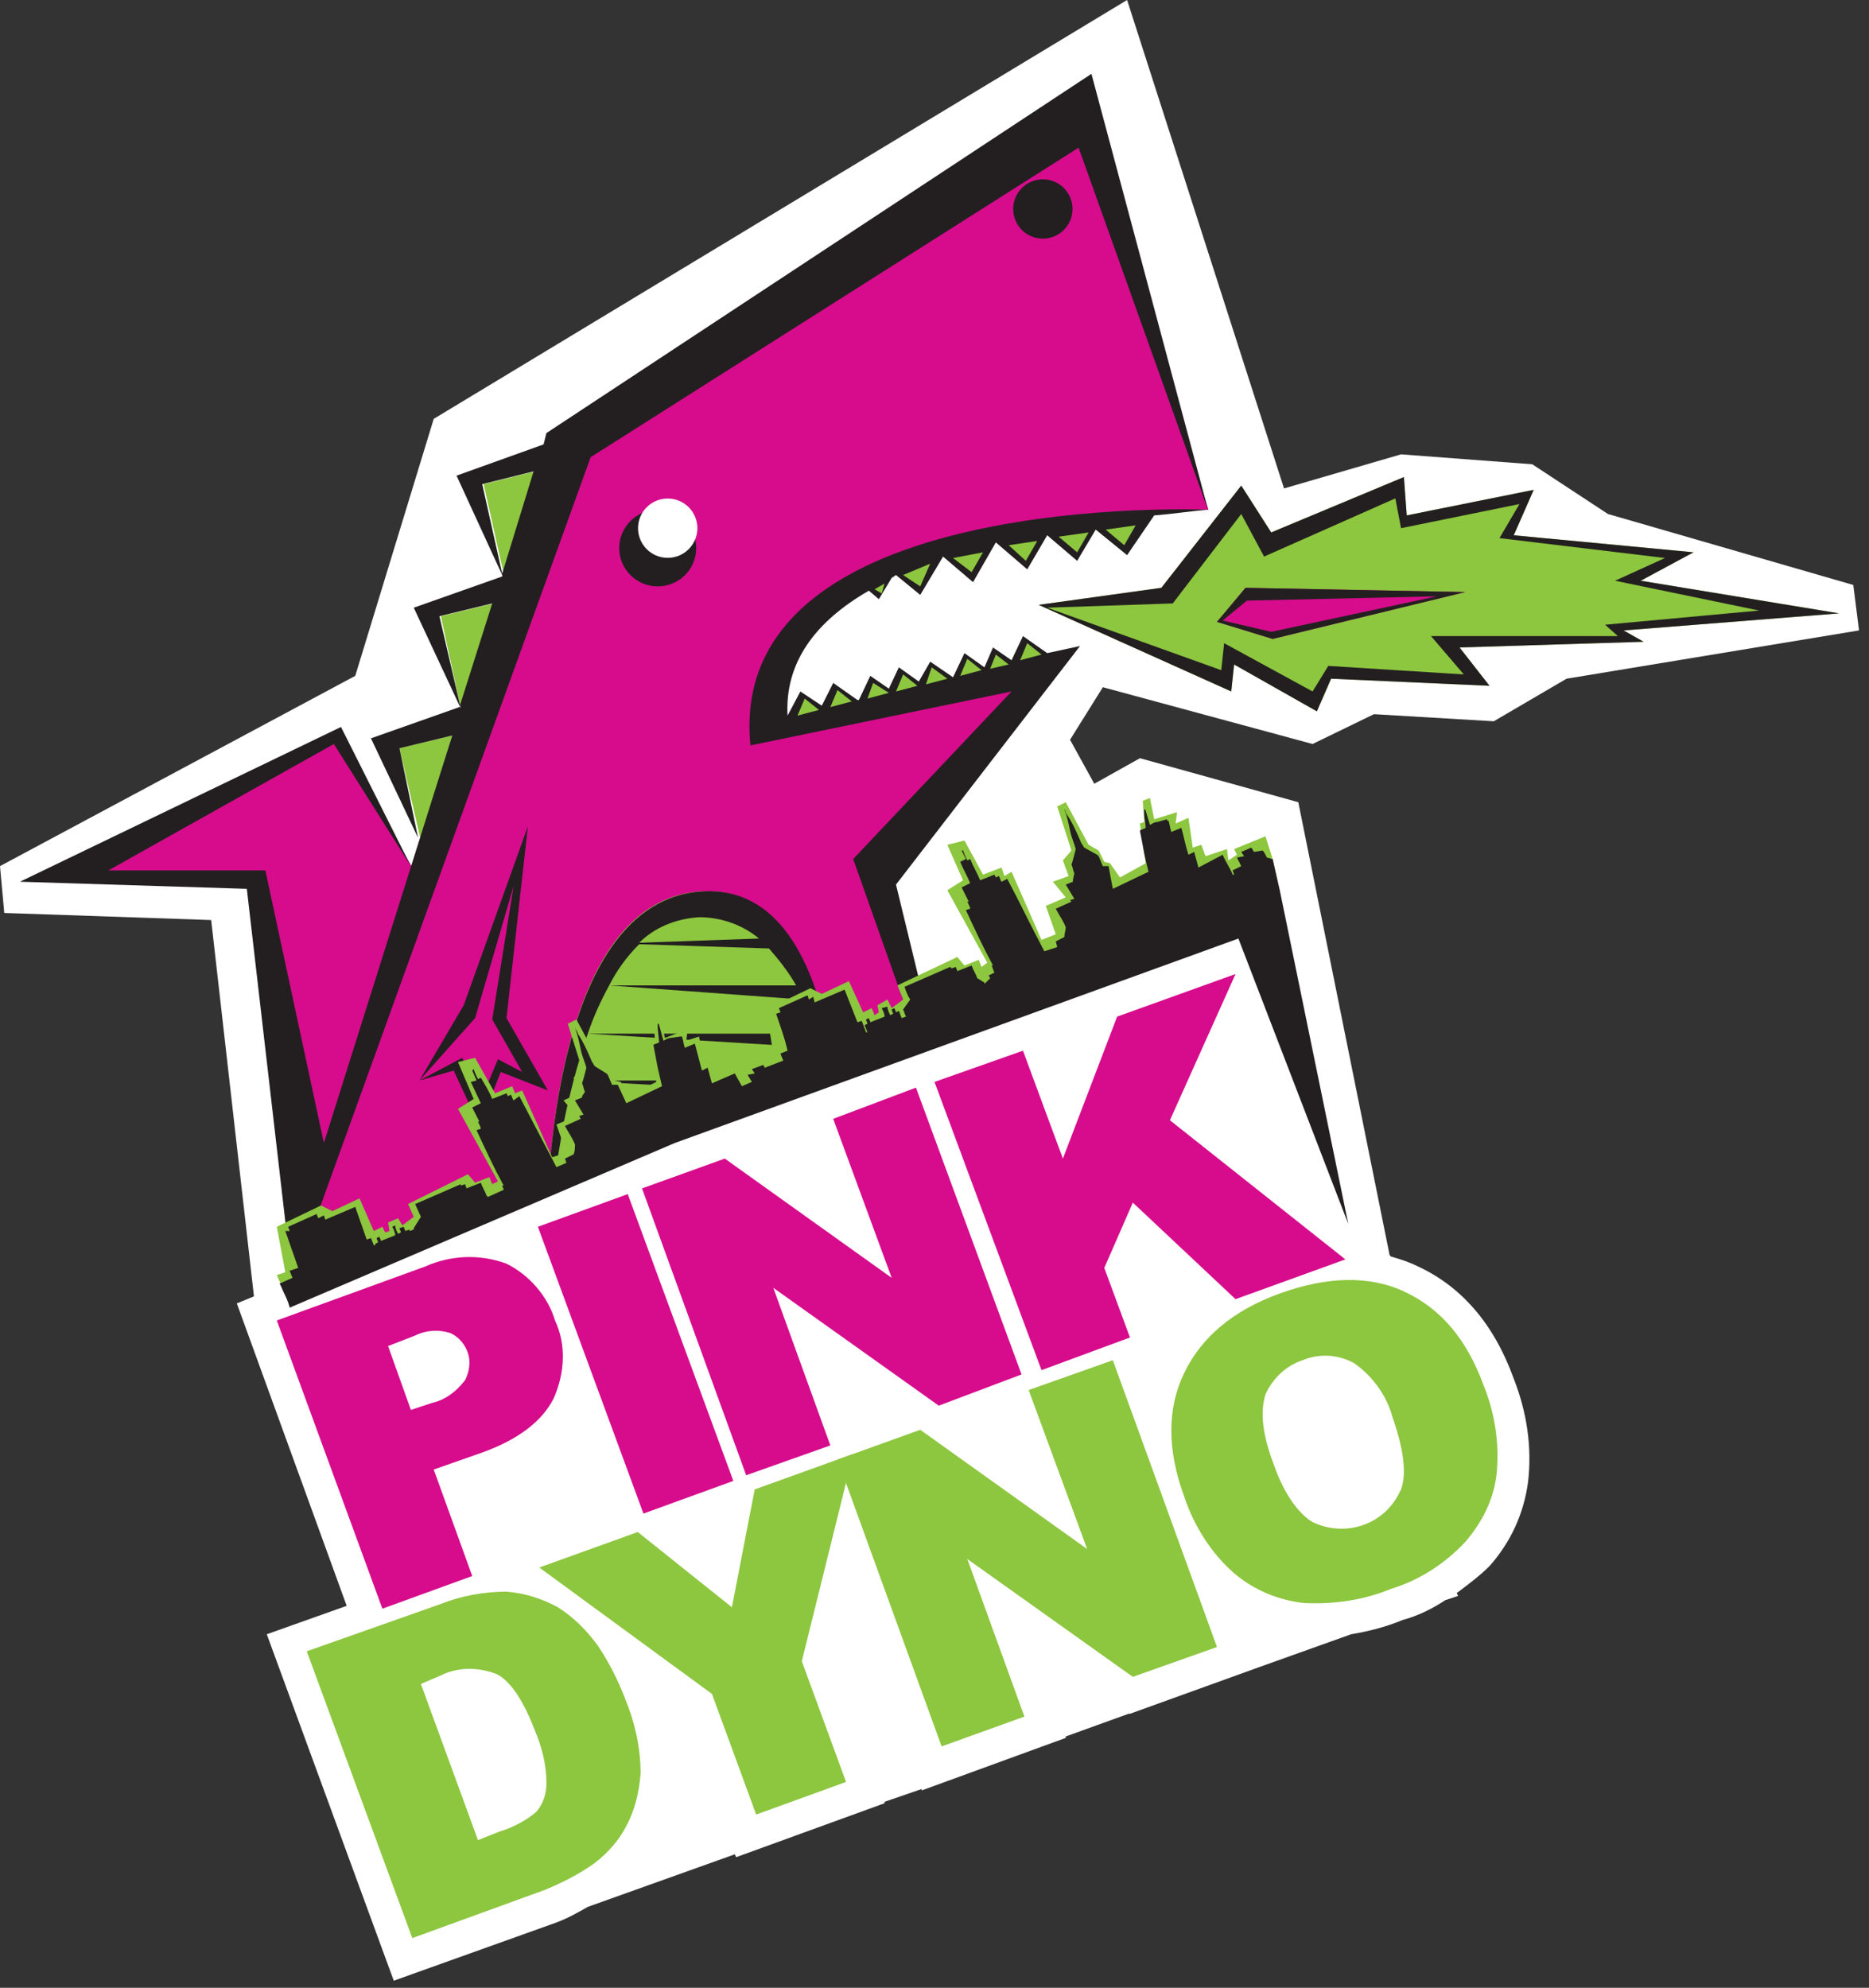 <?xml version="1.0" encoding="UTF-8"?>
<svg width="63px" height="67px" viewBox="0 0 63 67" version="1.1" xmlns="http://www.w3.org/2000/svg" xmlns:xlink="http://www.w3.org/1999/xlink">
    <rect x="0" y="0" width="63" height="67" fill="#333333" stroke="none"/>
    <!-- Generator: Sketch 44.1 (41455) - http://www.bohemiancoding.com/sketch -->
    <title>PINK DYONO_LABLE_2cut</title>
    <desc>Created with Sketch.</desc>
    <defs></defs>
    <g id="logo" stroke="none" stroke-width="1" fill="none" fill-rule="evenodd">
        <g id="PINK-DYONO_LABLE_2cut">
            <g id="Layer_1">
                <path d="M44.244,25.077 L46.312,24.072 L50.352,24.311 L52.805,22.876 L62.663,21.249 L62.471,19.717 L54.199,17.324 L51.65,15.649 L47.226,15.314 L43.282,16.463 L37.992,0 L14.62,14.118 L11.975,22.78 L0,29.193 L0.144,30.772 L7.118,31.011 L8.56,43.694 L7.983,43.933 L11.686,54.126 L8.993,55.084 L13.273,66.761 L18.756,64.799 C19.14,64.655 19.477,64.464 19.814,64.272 L24.767,62.501 L24.815,62.597 L29.817,60.779 L29.817,60.731 L31.067,60.3 L31.067,60.348 L35.924,58.577 L35.924,58.529 L38.04,57.764 L38.089,57.764 L42.465,56.184 L42.465,56.184 L45.543,55.084 C46.12,54.988 46.697,54.844 47.274,54.605 C47.803,54.461 48.284,54.222 48.717,53.935 L49.15,53.791 L49.102,53.696 C49.486,53.409 49.871,53.121 50.208,52.786 C50.929,51.973 51.362,51.016 51.506,49.963 C51.65,48.766 51.458,47.57 51.025,46.469 C50.352,44.603 49.246,43.359 47.803,42.689 C47.515,42.545 47.226,42.449 46.889,42.354 L46.841,42.306 L43.763,27.039 L38.425,25.556 L36.886,26.417 L36.069,24.934 L37.175,23.163 L44.244,25.077 L44.244,25.077 Z" id="Shape" fill="#FFFFFF"></path>
                <g id="Group" transform="translate(0.481, 2.393)">
                    <path d="M40.253,14.788 L35.924,1.34 L18.611,12.539 L13.61,27.183 L10.917,22.493 L2.068,27.039 L8.127,27.326 L9.426,40.87 L32.221,37.664 L29.095,26.991 L35.107,19.956 L25.296,22.349 C25.296,22.349 25.2,18.999 27.845,17.468 C32.654,14.788 40.253,14.788 40.253,14.788" id="Shape" fill="#D60C8C"></path>
                    <polygon id="Shape" fill="#8DC63F" points="17.553 13.496 15.822 13.926 16.495 16.941"></polygon>
                    <polygon id="Shape" fill="#8DC63F" points="16.159 17.946 14.379 18.377 15.053 21.488 15.053 21.488"></polygon>
                    <polygon id="Shape" fill="#8DC63F" points="12.985 22.828 14.764 22.397 13.706 25.939"></polygon>
                    <path d="M17.938,39.721 C17.938,39.721 17.65,28.14 23.036,27.661 C28.422,27.183 27.893,38.286 27.893,38.286 L17.938,39.721 L17.938,39.721 Z" id="Shape" fill="#8DC63F"></path>
                    <path d="M17.938,12.204 L17.842,12.586 L14.908,13.639 L16.447,16.989 L16.447,17.037 L13.466,18.09 L15.053,21.488 L14.331,18.377 L16.111,17.946 L15.005,21.44 L12.023,22.493 L13.61,25.843 L12.985,22.828 L14.764,22.397 L10.436,36.132 L8.464,26.944 L3.174,26.944 L10.773,22.684 L13.369,26.8 L11.013,22.11 L0.192,27.326 L7.839,27.566 L9.378,40.87 L19.429,13.017 L35.876,2.584 L40.253,14.836 L36.309,0.096 L17.938,12.204 L17.938,12.204 Z M15.774,13.926 L17.505,13.496 L16.447,16.941 L15.774,13.926 L15.774,13.926 Z" id="Shape" fill="#231F20"></path>
                    <path d="M38.425,14.979 C39.05,14.931 39.627,14.836 40.253,14.788 C40.253,14.788 23.95,14.07 24.815,22.732 L33.616,20.914 L28.278,26.561 L32.221,37.711 L29.721,27.422 L35.924,19.382 L34.818,19.621 L34.001,19.047 L33.616,19.861 L32.991,19.43 L32.702,20.1 L32.029,19.621 L31.644,20.435 L30.875,19.909 L30.49,20.579 L29.817,20.1 L29.48,20.818 L28.855,20.387 L28.47,21.201 L28.422,21.201 L27.605,20.626 L27.22,21.392 L26.498,20.914 L26.066,21.727 C25.969,19.956 26.979,18.569 28.807,17.516 L29.144,17.803 L29.576,17.085 L29.721,16.989 L30.538,17.659 L31.308,16.367 L31.308,16.367 L32.318,17.229 L33.087,15.889 L34.145,16.798 L34.818,15.649 L35.828,16.511 L36.453,15.458 L37.511,16.319 L38.425,14.979 L38.425,14.979 Z" id="Shape" fill="#231F20"></path>
                    <ellipse id="Oval" fill="#231F20" cx="21.689" cy="16.08" rx="1.298" ry="1.292"></ellipse>
                    <ellipse id="Oval" fill="#231F20" transform="translate(34.788, 4.937) rotate(-18.614) translate(-34.788, -4.937) " cx="34.769" cy="4.629" rx="1" ry="1"></ellipse>
                    <path d="M23.084,27.661 C17.65,28.14 17.938,39.721 17.938,39.721 C17.938,39.721 17.986,38.716 18.179,37.329 L27.845,37.807 L27.845,38.286 C27.845,38.286 28.47,27.183 23.084,27.661 L23.084,27.661 Z M23.084,28.523 C23.805,28.523 24.527,28.762 25.104,29.241 L21.064,29.384 C21.593,28.858 22.315,28.571 23.084,28.523 L23.084,28.523 L23.084,28.523 Z M21.064,29.432 L25.44,29.576 C25.777,29.959 26.114,30.389 26.354,30.82 L20.054,30.82 C20.295,30.341 20.631,29.863 21.064,29.432 L21.064,29.432 L21.064,29.432 Z M18.852,34.026 C18.996,33.5 19.14,32.974 19.333,32.447 L27.172,32.926 C27.268,33.309 27.364,33.691 27.46,34.026 L18.852,34.026 L18.852,34.026 L18.852,34.026 Z M27.508,34.505 C27.605,34.936 27.653,35.366 27.701,35.749 L18.467,35.749 C18.563,35.175 18.708,34.601 18.852,34.026 L27.508,34.505 L27.508,34.505 Z M19.333,32.447 C19.525,31.873 19.766,31.346 20.054,30.82 L26.595,31.299 C26.787,31.681 26.931,32.064 27.027,32.447 L19.333,32.447 L19.333,32.447 L19.333,32.447 Z M18.227,37.329 C18.275,36.85 18.371,36.324 18.467,35.749 L27.749,36.228 C27.797,36.659 27.845,37.041 27.845,37.329 L18.227,37.329 L18.227,37.329 L18.227,37.329 Z" id="Shape" fill="#231F20"></path>
                    <polygon id="Shape" fill="#231F20" points="27.797 39.147 27.797 38.669 18.034 38.669"></polygon>
                    <ellipse id="Oval" fill="#FFFFFF" cx="22.026" cy="15.41" rx="1" ry="1"></ellipse>
                    <polygon id="Shape" fill="#8DC63F" points="37.8 15.314 37.415 15.984 36.79 15.458"></polygon>
                    <polygon id="Shape" fill="#8DC63F" points="36.213 15.554 35.828 16.224 35.203 15.697"></polygon>
                    <polygon id="Shape" fill="#8DC63F" points="34.482 15.841 34.097 16.511 33.52 15.984"></polygon>
                    <polygon id="Shape" fill="#8DC63F" points="32.654 16.224 32.269 16.894 31.644 16.415"></polygon>
                    <polygon id="Shape" fill="#8DC63F" points="30.875 16.606 30.538 17.372 29.961 16.989"></polygon>
                    <polygon id="Shape" fill="#8DC63F" points="29.336 17.276 29.24 17.611 28.999 17.468"></polygon>
                    <polygon id="Shape" fill="#8DC63F" points="33.905 19.861 34.145 19.286 34.626 19.669"></polygon>
                    <polygon id="Shape" fill="#8DC63F" points="31.885 20.387 32.125 19.813 32.606 20.196"></polygon>
                    <polygon id="Shape" fill="#8DC63F" points="30.731 20.674 30.923 20.1 31.452 20.483"></polygon>
                    <polygon id="Shape" fill="#8DC63F" points="29.721 20.914 29.961 20.339 30.442 20.722"></polygon>
                    <polygon id="Shape" fill="#8DC63F" points="28.759 21.153 28.951 20.626 29.48 20.961"></polygon>
                    <polygon id="Shape" fill="#8DC63F" points="27.508 21.44 27.749 20.866 28.23 21.249"></polygon>
                    <polygon id="Shape" fill="#8DC63F" points="26.402 21.727 26.643 21.153 27.124 21.536"></polygon>
                    <polygon id="Shape" fill="#8DC63F" points="32.895 20.148 33.087 19.669 33.52 20.004"></polygon>
                    <polygon id="Shape" fill="#D60C8C" points="15.678 35.558 16.399 33.739 17.986 34.361 16.592 31.921 17.313 25.46 15.149 31.49 13.658 34.026 13.658 34.026 14.812 33.691"></polygon>
                    <polygon id="Shape" fill="#231F20" points="15.678 35.558 16.399 33.739 17.986 34.361 16.592 31.921 17.313 25.46 15.149 31.49 13.658 34.026 15.534 31.921 16.832 27.47 16.111 31.969 17.121 33.739 16.303 33.309 15.726 34.696 15.101 33.261 13.658 34.026 14.812 33.691"></polygon>
                </g>
                <polygon id="Shape" fill="#FFFFFF" points="9.666 43.741 38.281 31.825 41.551 45.608 13.466 54.174"></polygon>
                <rect id="Rectangle-path" fill="#FFFFFF" transform="translate(21.164, 50.505) rotate(-19.779) translate(-21.164, -50.505) " x="15.874" y="46.605" width="10.58" height="7.801"></rect>
                <rect id="Rectangle-path" fill="#FFFFFF" transform="translate(16.668, 58.602) rotate(-19.792) translate(-16.668, -58.602) " x="13.855" y="54.701" width="5.627" height="7.8"></rect>
                <path d="M9.33,44.507 L14.331,42.689 C15.197,42.306 16.159,42.258 17.073,42.593 C17.842,42.976 18.467,43.694 18.708,44.507 C19.092,45.321 19.044,46.278 18.66,47.139 C18.275,47.905 17.457,48.527 16.255,48.958 L14.62,49.532 L15.918,53.121 L12.889,54.222 L9.33,44.507 L9.33,44.507 Z M13.85,47.522 L14.572,47.283 C15.005,47.187 15.389,46.9 15.678,46.517 C15.822,46.23 15.87,45.895 15.774,45.608 C15.678,45.321 15.485,45.081 15.197,44.938 C14.764,44.794 14.331,44.842 13.947,45.034 L13.081,45.369 L13.85,47.522 L13.85,47.522 Z" id="Shape" fill="#D60C8C"></path>
                <polygon id="Shape" fill="#D60C8C" points="18.131 41.349 21.16 40.248 24.719 49.915 21.689 51.016"></polygon>
                <polygon id="Shape" fill="#D60C8C" points="21.641 40.056 24.431 39.051 30.057 43.071 28.085 37.711 30.875 36.659 34.434 46.326 31.644 47.379 26.066 43.406 27.989 48.719 25.152 49.724"></polygon>
                <polygon id="Shape" fill="#D60C8C" points="31.5 36.467 34.482 35.414 35.828 39.051 37.656 34.266 41.647 32.83 39.435 37.759 45.35 42.449 41.647 43.789 38.185 40.535 37.223 42.736 38.089 45.081 35.107 46.182"></polygon>
                <path d="M10.34,55.658 L14.812,54.079 C15.534,53.791 16.303,53.648 17.073,53.648 C17.698,53.696 18.275,53.887 18.804,54.174 C19.333,54.509 19.766,54.94 20.15,55.466 C20.535,56.041 20.824,56.615 21.064,57.237 C21.401,58.051 21.593,58.912 21.593,59.774 C21.545,60.396 21.401,61.018 21.112,61.544 C20.872,62.023 20.487,62.454 20.054,62.789 C19.525,63.171 18.948,63.459 18.371,63.698 L13.898,65.325 L10.34,55.658 L10.34,55.658 Z M14.187,56.759 L16.111,62.023 L16.832,61.736 C17.313,61.592 17.746,61.353 18.082,61.066 C18.323,60.779 18.419,60.444 18.419,60.109 C18.419,59.486 18.275,58.912 18.034,58.338 C17.65,57.333 17.217,56.663 16.736,56.424 C16.111,56.184 15.437,56.184 14.86,56.471 L14.187,56.759 L14.187,56.759 Z" id="Shape" fill="#8DC63F"></path>
                <polygon id="Shape" fill="#8DC63F" points="18.179 52.834 21.497 51.638 24.671 54.174 25.44 50.202 28.759 49.006 27.027 55.993 28.518 60.061 25.489 61.161 23.998 57.094"></polygon>
                <polygon id="Shape" fill="#8DC63F" points="28.23 49.197 31.019 48.192 36.646 52.212 34.674 46.852 37.511 45.847 41.022 55.514 38.185 56.519 32.606 52.547 34.53 57.859 31.74 58.864"></polygon>
                <path d="M39.916,50.441 C39.339,48.862 39.339,47.474 39.916,46.278 C40.493,45.081 41.551,44.172 43.138,43.598 C44.725,43.024 46.168,42.976 47.37,43.55 C48.573,44.124 49.438,45.129 50.015,46.709 C50.4,47.666 50.544,48.671 50.448,49.676 C50.352,50.537 49.967,51.303 49.39,51.973 C48.717,52.691 47.851,53.265 46.889,53.552 C45.976,53.935 44.966,54.079 43.956,54.031 C43.09,53.935 42.273,53.6 41.599,53.026 C40.83,52.356 40.253,51.446 39.916,50.441 L39.916,50.441 Z M42.946,49.389 C43.282,50.346 43.763,51.016 44.244,51.303 C45.35,51.829 46.649,51.399 47.178,50.298 C47.178,50.25 47.226,50.25 47.226,50.202 C47.418,49.676 47.322,48.862 46.937,47.761 C46.745,47.044 46.264,46.374 45.639,45.943 C45.11,45.656 44.485,45.608 43.908,45.847 C43.331,46.039 42.898,46.469 42.657,46.996 C42.465,47.618 42.561,48.384 42.946,49.389 L42.946,49.389 L42.946,49.389 Z" id="Shape" fill="#8DC63F"></path>
                <polygon id="Shape" fill="#8DC63F" points="54.728 21.249 61.99 20.674 55.305 19.574 57.085 18.616 51.025 18.042 51.698 16.511 47.418 17.372 47.322 16.08 42.85 17.946 41.84 16.367 39.147 19.813 35.011 20.387 41.503 23.306 41.599 22.397 44.389 23.976 44.869 22.876 50.208 23.115 49.198 21.823 55.402 21.631"></polygon>
                <polygon id="Shape" fill="#D60C8C" points="41.984 19.813 41.022 20.961 42.898 21.536 49.39 19.956"></polygon>
                <path d="M41.984,19.813 L41.022,20.961 L42.898,21.536 L49.39,19.956 L41.984,19.813 L41.984,19.813 Z M41.215,20.914 L42.032,20.244 L48.428,20.1 L42.85,21.296 L41.215,20.914 L41.215,20.914 Z" id="Shape" fill="#231F20"></path>
                <path d="M54.728,21.249 L61.99,20.674 L55.305,19.574 L57.085,18.616 L51.025,18.042 L51.698,16.511 L47.418,17.372 L47.322,16.08 L42.85,17.946 L41.84,16.367 L39.147,19.813 L35.011,20.387 L41.503,23.306 L41.599,22.397 L44.389,23.976 L44.869,22.876 L50.208,23.115 L49.198,21.823 L55.402,21.631 L54.728,21.249 L54.728,21.249 Z M48.236,21.44 L49.342,22.732 L44.773,22.445 L44.244,23.306 L41.263,21.679 L41.166,22.589 L35.299,20.483 L39.531,20.339 L41.84,17.324 L42.609,18.76 L47.034,16.798 L47.226,17.803 L51.218,16.989 L50.544,18.138 L56.123,18.808 L54.44,19.574 L59.297,20.579 L54.103,21.057 L54.536,21.44 L48.236,21.44 L48.236,21.44 Z" id="Shape" fill="#231F20"></path>
                <polygon id="Shape" fill="#8DC63F" points="42.657 28.188 41.599 28.619 41.695 28.81 41.407 29.001 41.359 28.619 40.637 28.858 40.493 28.475 40.205 28.571 40.06 27.566 39.627 27.757 39.676 27.374 38.906 27.614 38.762 26.896 38.521 26.991 38.569 27.709 38.425 27.757 38.618 29.097 37.752 29.576 37.415 29.097 37.223 29.049 37.031 28.666 36.694 28.475 35.924 27.039 35.636 27.183 36.117 28.666 35.828 29.001 36.021 29.528 35.492 29.719 35.924 30.246 35.251 30.533 35.588 31.49 35.107 31.681 34.097 29.384 33.856 29.528 33.76 29.241 33.135 29.48 32.51 28.331 31.933 28.475 32.462 29.671 31.933 30.006 33.279 32.447 33.087 32.591 32.991 32.351 32.51 32.543 32.269 32.256 30.25 33.213 30.442 33.691 30.057 33.979 29.913 33.691 29.576 33.883 29.624 34.122 29.48 34.218 29.384 33.979 29.095 34.122 28.615 33.069 27.701 33.5 27.316 33.309 25.825 34.026 26.066 35.51 25.344 35.845 25.344 35.845 25.104 35.941 25.2 36.18 24.911 36.324 24.863 35.941 24.142 36.228 24.046 35.845 23.709 35.893 23.565 34.936 23.132 35.079 23.18 34.696 22.411 34.984 22.266 34.266 22.026 34.314 22.074 35.031 21.93 35.127 22.122 36.467 21.256 36.898 20.92 36.467 20.727 36.419 20.535 35.989 20.198 35.797 19.429 34.361 19.14 34.505 19.621 36.036 19.333 36.324 19.525 36.85 18.996 37.089 19.429 37.616 18.756 37.903 19.092 38.86 18.611 39.004 17.602 36.754 17.361 36.85 17.265 36.611 16.688 36.85 16.015 35.654 15.437 35.797 15.966 37.041 15.437 37.376 16.784 39.817 16.592 39.913 16.495 39.674 16.015 39.865 15.774 39.578 13.754 40.583 13.947 41.014 13.562 41.301 13.418 41.061 13.081 41.205 13.129 41.492 12.985 41.54 12.889 41.349 12.6 41.492 12.119 40.391 11.205 40.822 10.821 40.631 9.33 41.349 9.618 42.88 9.33 42.976 9.666 43.741 26.498 36.659 43.138 30.054 42.898 28.954"></polygon>
                <path d="M22.747,38.525 L41.744,31.634 L45.447,41.253 L43.138,30.006 L43.138,30.006 L42.898,28.954 C42.85,28.954 42.753,28.906 42.705,28.906 C42.657,28.81 42.609,28.714 42.561,28.666 L42.273,28.714 C42.224,28.666 42.224,28.619 42.176,28.571 L41.84,28.714 L41.936,28.858 L41.695,28.906 L41.84,29.193 L41.551,29.336 L41.599,29.48 L41.551,29.48 C41.455,29.241 41.311,29.049 41.215,28.81 L40.397,29.241 L40.253,28.714 L40.06,28.81 C39.964,28.523 39.916,28.236 39.82,27.901 C39.724,27.949 39.579,27.996 39.483,28.044 C39.435,27.901 39.435,27.805 39.387,27.661 L39.339,27.661 L39.339,27.614 L39.002,27.709 C38.906,27.709 38.858,27.757 38.762,27.805 L38.618,27.326 C38.618,27.326 38.618,27.279 38.569,27.279 L38.569,27.422 C38.569,27.566 38.618,27.757 38.618,27.901 C38.569,27.949 38.473,27.949 38.425,27.996 C38.473,28.236 38.521,28.523 38.569,28.762 C38.618,29.001 38.666,29.193 38.714,29.384 L38.714,29.384 L37.511,29.959 L37.367,29.193 L37.175,29.193 C37.127,29.097 37.079,28.954 37.031,28.858 L36.982,28.81 L36.55,28.571 C36.502,28.523 36.502,28.475 36.453,28.427 C36.309,28.092 36.165,27.757 35.973,27.47 C35.924,27.422 35.924,27.326 35.876,27.279 C35.973,27.518 36.021,27.757 36.069,27.996 C36.117,28.236 36.213,28.427 36.261,28.619 C36.213,28.81 36.165,29.001 36.117,29.145 C36.165,29.241 36.165,29.336 36.213,29.432 L36.165,29.671 L36.165,29.719 L35.924,29.815 L36.213,30.294 L36.069,30.341 L36.117,30.389 L35.588,30.629 C35.684,30.82 35.828,31.011 35.924,31.251 C35.924,31.346 35.876,31.49 35.876,31.586 L35.588,31.729 L35.636,31.921 L35.203,32.064 C34.77,31.251 34.385,30.437 33.953,29.624 L33.76,29.719 C33.712,29.671 33.712,29.576 33.664,29.528 L33.568,29.576 L33.52,29.48 L33.039,29.671 C32.943,29.432 32.798,29.193 32.702,28.954 L32.606,29.001 C32.558,28.906 32.51,28.81 32.462,28.666 L32.414,28.666 L32.558,28.954 L32.366,29.049 C32.462,29.289 32.606,29.528 32.702,29.767 L32.414,29.911 L32.654,30.389 L32.606,30.389 C32.654,30.485 32.702,30.581 32.702,30.629 L32.558,30.676 C32.847,31.299 33.135,31.921 33.472,32.543 L33.424,32.543 C33.472,32.639 33.472,32.686 33.52,32.782 L33.327,32.878 L33.376,32.974 L33.183,33.165 L33.183,33.117 C33.087,33.069 33.039,33.021 32.943,32.974 C32.895,32.83 32.798,32.686 32.75,32.543 L32.269,32.734 C32.269,32.686 32.221,32.639 32.221,32.591 L32.077,32.639 L32.029,32.591 L30.49,33.261 C30.538,33.404 30.586,33.548 30.682,33.691 L30.442,34.026 C30.49,34.122 30.49,34.17 30.538,34.266 L30.394,34.314 C30.346,34.218 30.346,34.17 30.298,34.074 L30.202,34.122 C30.202,34.074 30.153,34.026 30.153,33.979 L30.057,34.026 C30.057,34.074 30.105,34.122 30.105,34.17 L30.009,34.218 C29.961,34.122 29.913,34.026 29.913,33.931 L29.721,33.979 C29.769,34.074 29.817,34.17 29.817,34.266 L29.336,34.457 C29.336,34.409 29.288,34.361 29.288,34.314 L29.192,34.361 C29.192,34.409 29.24,34.457 29.24,34.505 L29.144,34.553 L29.24,34.792 L29.192,34.792 L29.047,34.409 L28.903,34.457 L28.47,33.356 L27.46,33.787 L27.412,33.596 L27.268,33.691 L27.22,33.548 L26.258,33.979 C26.258,34.026 26.306,34.074 26.306,34.122 L26.162,34.17 C26.306,34.601 26.45,34.984 26.547,35.414 L26.306,35.51 L26.402,35.749 L25.777,35.989 L25.729,35.893 L25.344,36.036 L25.44,36.18 L25.2,36.228 L25.344,36.467 L25.008,36.611 L24.767,36.18 L23.998,36.515 L23.853,35.989 L23.661,36.084 L23.421,35.175 C23.324,35.223 23.18,35.271 23.084,35.319 C23.036,35.175 23.036,35.079 22.988,34.936 L22.94,34.936 L22.94,34.936 L22.603,34.984 C22.507,34.984 22.459,35.031 22.363,35.079 L22.218,34.553 C22.218,34.553 22.218,34.505 22.17,34.505 L22.17,34.649 L22.218,35.127 C22.17,35.175 22.074,35.175 22.026,35.223 L22.17,35.989 C22.218,36.18 22.266,36.419 22.315,36.611 L22.315,36.611 L21.112,37.185 L20.824,36.563 L20.631,36.563 L20.487,36.228 L20.439,36.18 L20.054,35.941 C20.006,35.893 20.006,35.845 19.958,35.797 C19.814,35.462 19.669,35.127 19.477,34.84 C19.477,34.792 19.429,34.744 19.381,34.649 C19.477,34.888 19.525,35.127 19.573,35.366 C19.621,35.606 19.718,35.797 19.766,35.989 C19.718,36.18 19.669,36.371 19.621,36.515 C19.669,36.611 19.669,36.706 19.718,36.802 L19.621,36.946 L19.621,36.994 L19.381,37.089 L19.669,37.568 L19.525,37.616 L19.573,37.711 L19.044,37.951 C19.14,38.142 19.285,38.334 19.381,38.573 C19.381,38.669 19.381,38.812 19.333,38.908 L19.044,39.051 L19.092,39.195 L18.756,39.339 L17.505,36.946 L17.313,37.089 C17.265,37.041 17.265,36.946 17.217,36.898 L17.121,36.946 L17.073,36.85 L16.592,37.041 C16.495,36.802 16.351,36.563 16.207,36.324 L16.111,36.371 C16.063,36.276 16.015,36.18 15.966,36.036 L15.918,36.084 L16.063,36.419 L15.87,36.467 L16.207,37.185 L15.918,37.329 L16.159,37.807 L16.111,37.807 C16.159,37.903 16.207,37.999 16.207,38.046 L16.063,38.094 C16.351,38.716 16.64,39.339 16.976,39.961 L16.928,39.961 C16.928,40.009 16.976,40.056 16.976,40.104 L16.447,40.344 L16.399,40.296 C16.351,40.152 16.255,40.009 16.207,39.865 L15.726,40.056 C15.726,40.009 15.678,39.961 15.678,39.913 L15.534,39.961 L15.534,39.913 L13.995,40.583 L14.187,41.014 L13.947,41.396 L13.947,41.444 L13.802,41.492 L13.802,41.444 L13.658,41.492 C13.658,41.444 13.61,41.396 13.61,41.349 L13.466,41.396 C13.466,41.444 13.514,41.492 13.514,41.54 L13.418,41.588 C13.369,41.492 13.321,41.396 13.321,41.301 L13.225,41.349 C13.273,41.444 13.321,41.54 13.321,41.636 L12.84,41.827 C12.84,41.779 12.792,41.731 12.792,41.684 L12.696,41.731 C12.696,41.779 12.744,41.827 12.744,41.875 L12.648,41.923 L12.648,41.971 L12.6,41.971 L12.504,41.731 L12.36,41.779 L11.975,40.679 L10.965,41.109 L10.917,40.966 L10.724,41.061 C10.724,41.014 10.676,40.966 10.676,40.918 L9.715,41.349 C9.715,41.396 9.763,41.444 9.763,41.492 L9.618,41.492 C9.763,41.923 9.907,42.306 10.051,42.736 L9.763,42.832 L9.859,43.071 L9.426,43.263 L9.474,43.359 L9.474,43.359 C9.57,43.598 9.715,43.837 9.763,44.076 L9.763,44.076 L22.747,38.525 L22.747,38.525 Z" id="Shape" fill="#231F20"></path>
            </g>
        </g>
    </g>
</svg>